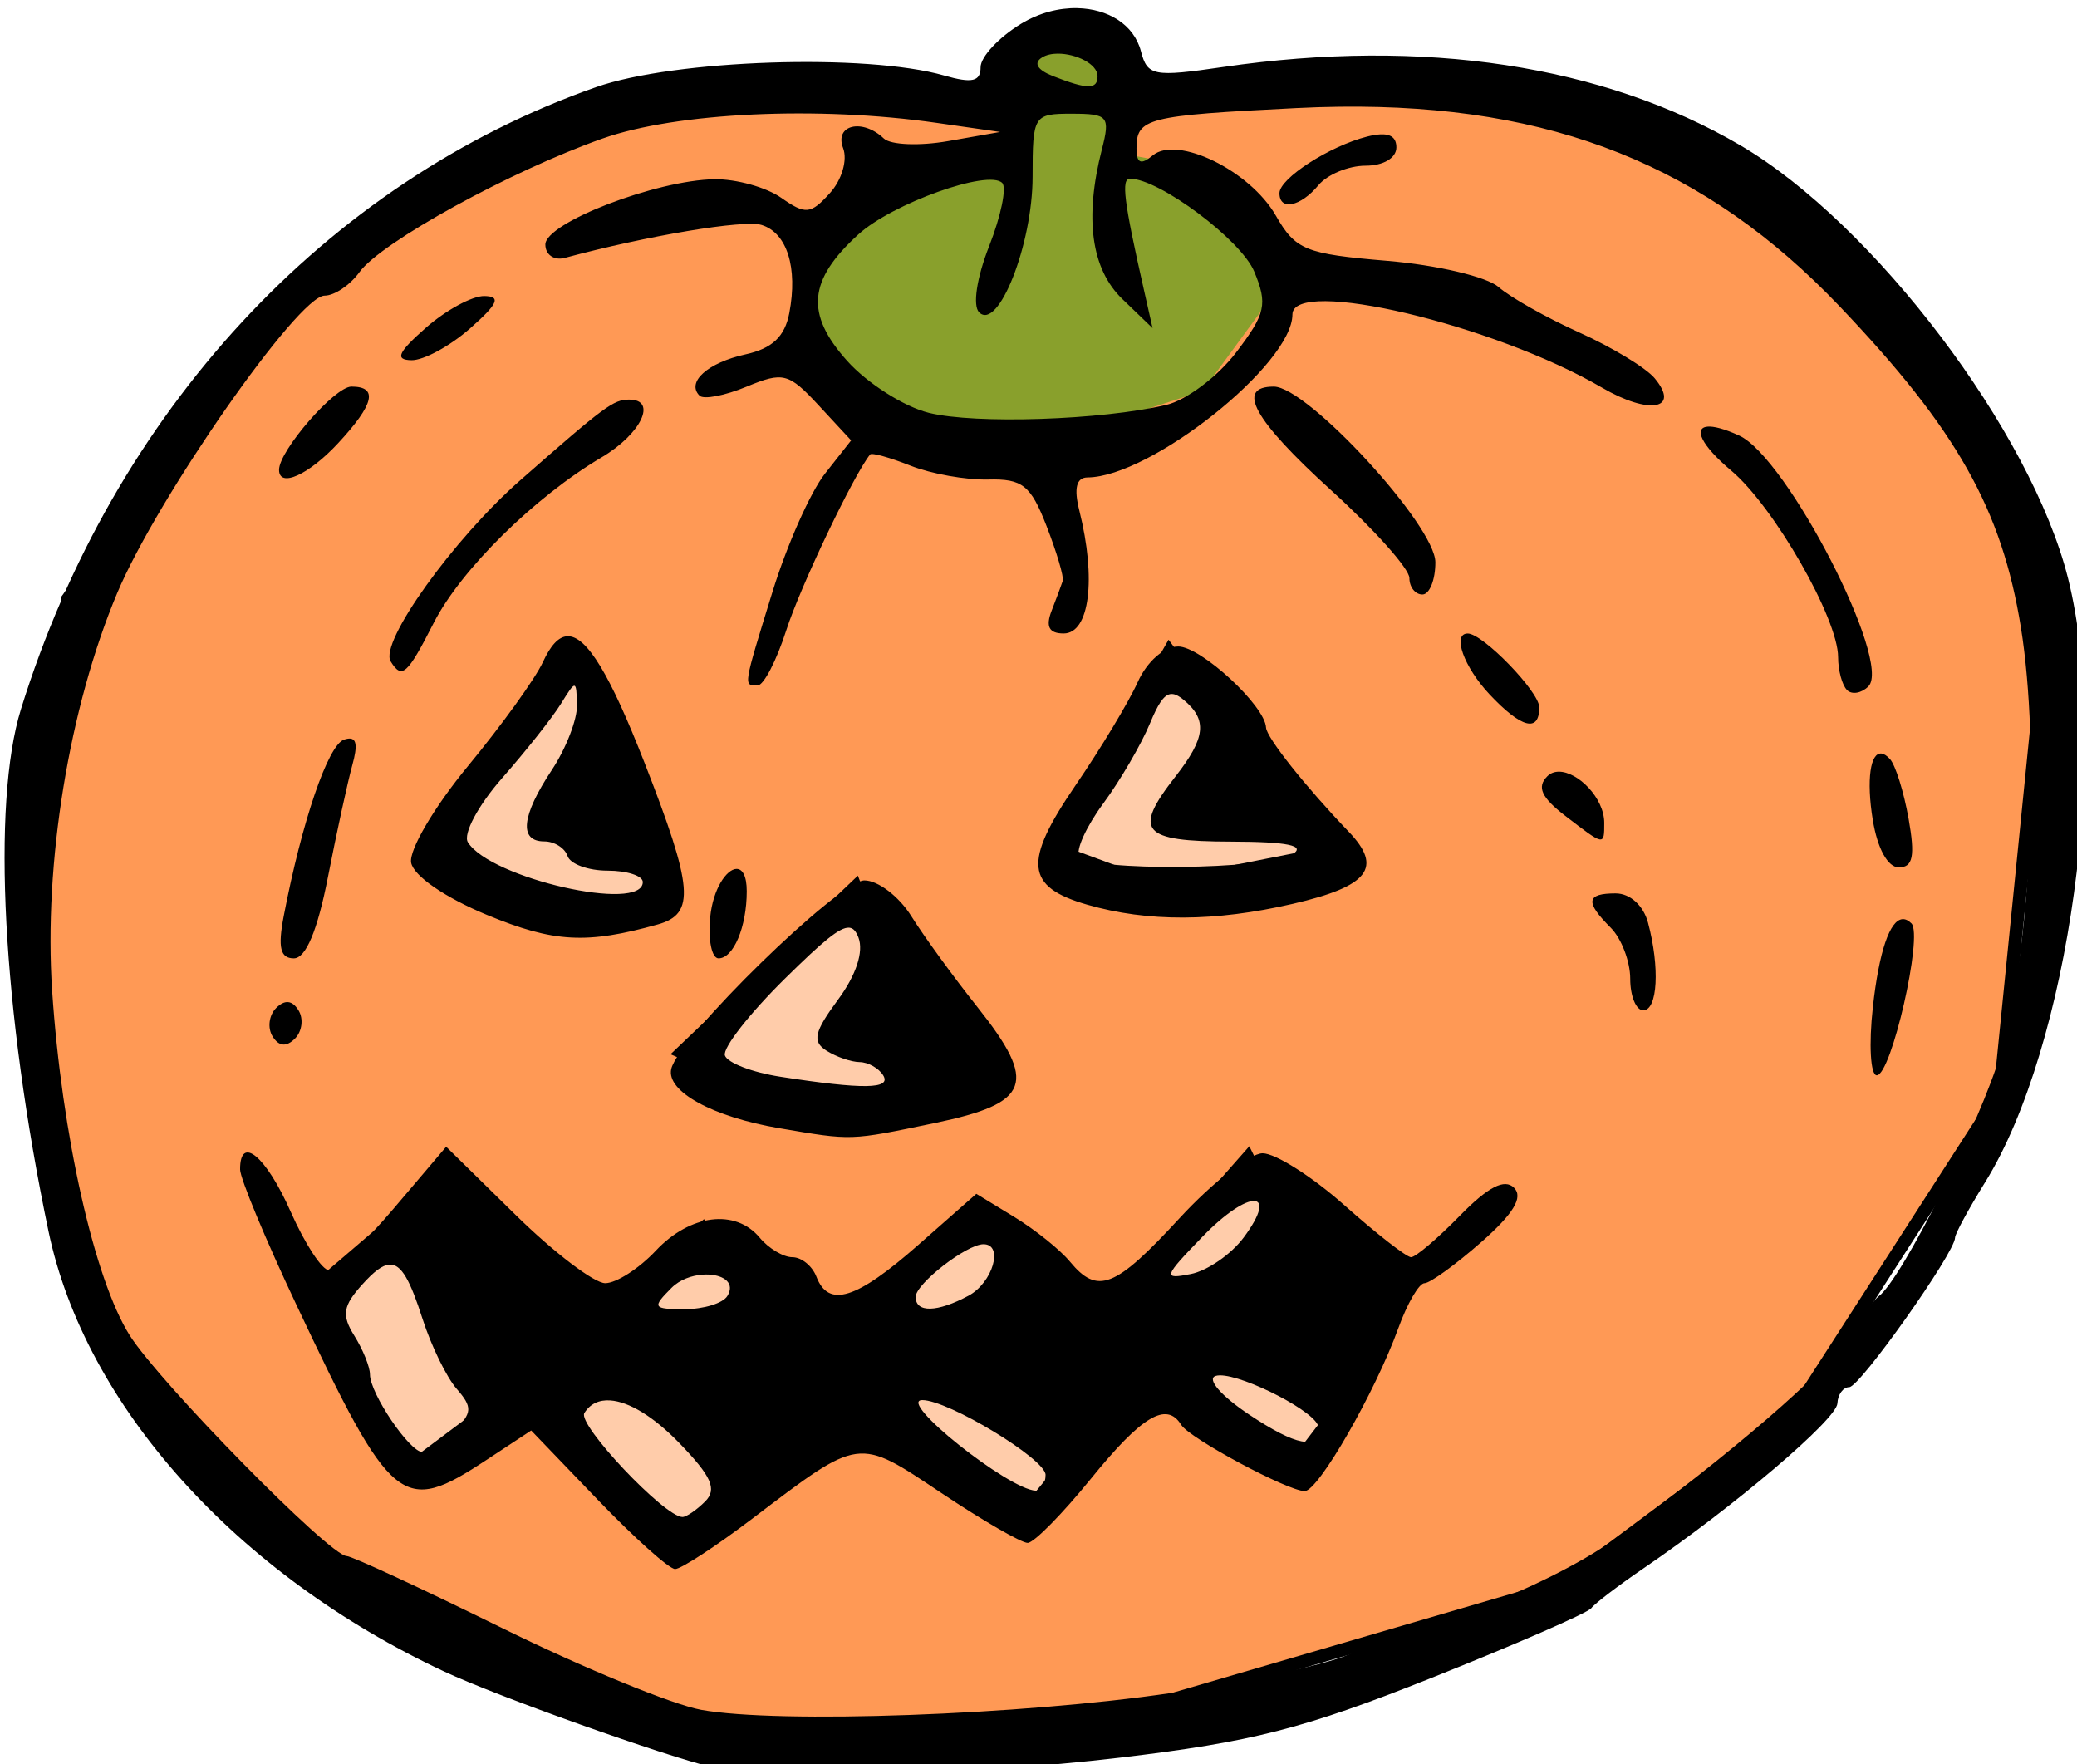 <?xml version="1.0" encoding="UTF-8" standalone="no"?>
<!-- Created with Inkscape (http://www.inkscape.org/) -->

<svg
   xmlns:dc="http://purl.org/dc/elements/1.1/"
   xmlns:cc="http://creativecommons.org/ns#"
   xmlns:rdf="http://www.w3.org/1999/02/22-rdf-syntax-ns#"
   xmlns:svg="http://www.w3.org/2000/svg"
   xmlns="http://www.w3.org/2000/svg"
   xmlns:sodipodi="http://sodipodi.sourceforge.net/DTD/sodipodi-0.dtd"
   xmlns:inkscape="http://www.inkscape.org/namespaces/inkscape"
   width="42.364mm"
   height="35.977mm"
   viewBox="0 0 42.364 35.977"
   version="1.1"
   id="svg133"
   inkscape:version="0.92.3 (2405546, 2018-03-11)"
   sodipodi:docname="jack-o-lantern-colour.svg">
  <title
     id="title157">Jack-o-lantern</title>
  <defs
     id="defs127" />
  <sodipodi:namedview
     id="base"
     pagecolor="#ffffff"
     bordercolor="#666666"
     borderopacity="1.0"
     inkscape:pageopacity="0.0"
     inkscape:pageshadow="2"
     inkscape:zoom="4.7999923"
     inkscape:cx="109.78951"
     inkscape:cy="54.829798"
     inkscape:document-units="mm"
     inkscape:current-layer="layer1"
     showgrid="false"
     inkscape:snap-global="false"
     fit-margin-top="0"
     fit-margin-left="0"
     fit-margin-right="0"
     fit-margin-bottom="0"
     inkscape:window-width="1920"
     inkscape:window-height="1017"
     inkscape:window-x="3832"
     inkscape:window-y="-8"
     inkscape:window-maximized="1" />
  <g
     inkscape:label="Layer 1"
     inkscape:groupmode="layer"
     id="layer1"
     transform="translate(-59.593,-105.579)">
    <path
       style="fill:#ff9955;stroke:#000000;stroke-width:0.265px;stroke-linecap:butt;stroke-linejoin:miter;stroke-opacity:1"
       d="m 80.208,107.491 c 0,0 -5.788,-0.386 -6.063,-0.276 -0.276,0.11 -4.024,1.213 -4.024,1.213 0,0 -4.244,2.921 -4.465,3.032 -0.22,0.11 -4.685,6.339 -4.685,6.339 l -0.882,8.323 1.268,5.898 4.355,5.237 8.819,3.803 8.434,-0.661 8.489,-2.48 4.74,-3.528 4.189,-6.504 0.937,-9.316 c 0,0 -2.37,-6.119 -2.591,-6.119 -0.22,0 -5.292,-4.244 -5.292,-4.244 l -4.465,-1.047 -3.142,0.11 z"
       id="path11"
       inkscape:connector-curvature="0" />
    <path
       style="fill:#89a02c;stroke:none;stroke-width:0.265px;stroke-linecap:butt;stroke-linejoin:miter;stroke-opacity:1"
       d="m 80.043,108.593 -0.055,-1.984 1.323,-0.827 0.992,0.992 -0.165,1.874 1.488,0.276 1.158,0.882 0.992,1.488 -1.654,2.26 -4.079,1.323 -3.859,-1.543 -0.331,-3.307 z"
       id="path9"
       inkscape:connector-curvature="0" />
    <path
       style="fill:#ffccaa;stroke:#000000;stroke-width:1px;stroke-linecap:butt;stroke-linejoin:miter;stroke-opacity:1"
       d="M 44.375 49.934 C 43.333 50.142 32.709 65.143 32.709 65.143 L 43.334 69.934 C 43.334 69.934 50.834 70.142 50.834 68.893 C 50.834 67.643 45.417 49.725 44.375 49.934 z M 90 50.143 C 90 50.143 82.083 64.102 81.041 65.352 L 88.959 68.268 L 101.666 65.768 L 90 50.143 z M 65.834 68.268 L 52.5 80.977 C 52.5 80.977 60.208 84.309 61.041 84.518 C 61.874 84.726 71.875 83.893 71.875 83.893 L 65.834 68.268 z M 96.041 89.102 L 88.334 97.852 L 83.75 100.352 L 75.625 93.059 L 62.709 103.059 L 54.166 94.518 L 46.666 101.393 L 34.166 90.768 L 23.959 99.518 L 31.25 113.268 L 40.416 106.393 L 51.041 118.059 L 55.209 116.393 L 62.084 106.184 L 78.541 117.018 L 88.125 105.352 L 99.791 112.643 L 104.584 106.393 L 96.041 89.102 z "
       transform="matrix(0.265,0,0,0.265,59.593,105.579)"
       id="path13" />
    <path
       style="fill:#000000;stroke-width:3.78"
       d="m 307.797,399.039 c -1.406,-0.029 -2.931,0.354 -4.328,1.203 -1.713,1.041 -3.113,2.543 -3.113,3.338 0,1.107 -0.655,1.257 -2.799,0.643 -5.998,-1.72 -20.762,-1.229 -26.793,0.891 -20.816,7.316 -37.173,25.006 -44.273,47.881 -2.265,7.297 -1.423,23.222 2.121,40.17 2.809,13.432 14.471,26.408 30.453,33.883 4.153,1.943 16.905,6.487 20.791,7.41 4.182,0.993 19.472,0.611 31.213,-0.779 10.193,-1.207 14.163,-2.222 24,-6.141 6.483,-2.582 12.012,-4.994 12.287,-5.359 0.275,-0.365 2.098,-1.755 4.051,-3.088 7.013,-4.788 14.84,-11.449 14.895,-12.676 0.031,-0.687 0.442,-1.25 0.914,-1.25 0.81,0 8.141,-10.359 8.141,-11.504 0,-0.294 1.043,-2.214 2.316,-4.266 6.471,-10.425 9.634,-33.449 6.383,-46.463 -2.819,-11.283 -14.953,-27.316 -25.232,-33.34 -10.539,-6.177 -24.39,-8.276 -39.777,-6.029 -5.391,0.787 -5.852,0.7 -6.352,-1.211 -0.542,-2.072 -2.554,-3.264 -4.896,-3.312 z m -1.492,3.5 c 1.386,-0.004 3.05,0.793 3.053,1.732 -10e-4,1.04 -0.768,1.038 -3.434,-0.006 -1.205,-0.472 -1.521,-1.01 -0.84,-1.432 0.329,-0.203 0.758,-0.294 1.221,-0.295 z m 21.693,4.086 c 16.365,-0.194 28.189,4.563 38.484,15.371 9.009,9.457 12.474,15.599 13.943,24.707 1.493,9.257 0.754,24.85 -1.555,32.771 -1.524,5.229 -7.628,17.4 -9.371,18.682 -0.38,0.279 -1.467,1.729 -2.416,3.221 -1.664,2.616 -8.82,8.796 -17.965,15.512 -2.414,1.773 -7.286,4.189 -10.826,5.369 -3.54,1.18 -7.928,2.772 -9.75,3.539 -1.822,0.767 -7.897,2.075 -13.5,2.904 -11.539,1.708 -30.207,2.379 -36.188,1.301 -2.2,-0.397 -9.08,-3.222 -15.291,-6.279 -6.211,-3.057 -11.612,-5.559 -12.002,-5.559 -1.292,0 -14.384,-13.318 -16.703,-16.992 -2.716,-4.303 -5.226,-15.46 -5.965,-26.508 -0.656,-9.805 1.309,-21.819 5.006,-30.609 3.094,-7.357 13.928,-22.891 15.967,-22.891 0.756,0 1.963,-0.814 2.682,-1.811 1.656,-2.297 11.662,-7.794 18.713,-10.281 5.687,-2.006 16.57,-2.516 25.705,-1.205 l 4.889,0.701 -4,0.703 c -2.2,0.387 -4.427,0.297 -4.949,-0.201 -1.644,-1.568 -3.821,-1.053 -3.133,0.74 0.353,0.92 -0.097,2.447 -1.02,3.467 -1.478,1.633 -1.869,1.67 -3.746,0.355 -1.153,-0.808 -3.46,-1.448 -5.125,-1.426 -4.483,0.062 -13.027,3.356 -13.027,5.023 0,0.789 0.675,1.252 1.5,1.029 6.347,-1.711 13.778,-2.953 15.143,-2.533 1.958,0.603 2.802,3.285 2.133,6.783 -0.346,1.811 -1.316,2.725 -3.369,3.176 -2.914,0.64 -4.582,2.137 -3.539,3.18 0.312,0.312 1.94,10e-4 3.617,-0.693 2.818,-1.167 3.239,-1.059 5.551,1.436 l 2.5,2.697 -2.02,2.568 c -1.111,1.412 -2.919,5.478 -4.018,9.035 -2.295,7.431 -2.268,7.256 -1.158,7.256 0.462,0 1.455,-1.913 2.205,-4.25 1.072,-3.338 5.182,-11.954 6.453,-13.527 0.124,-0.153 1.525,0.237 3.113,0.865 1.589,0.628 4.274,1.107 5.967,1.064 2.646,-0.067 3.277,0.435 4.5,3.584 0.782,2.014 1.343,3.912 1.246,4.215 -0.097,0.303 -0.483,1.336 -0.857,2.299 -0.476,1.223 -0.197,1.75 0.926,1.75 1.996,0 2.53,-4.19 1.205,-9.467 -0.43,-1.711 -0.225,-2.533 0.633,-2.541 4.868,-0.035 15.77,-8.704 15.77,-12.539 0,-2.895 15.51,0.768 23.826,5.627 3.628,2.12 6.057,1.689 4.059,-0.719 -0.667,-0.803 -3.276,-2.387 -5.799,-3.521 -2.523,-1.134 -5.319,-2.71 -6.217,-3.5 -0.898,-0.79 -4.749,-1.696 -8.557,-2.016 -6.322,-0.53 -7.069,-0.834 -8.594,-3.49 -1.984,-3.456 -7.582,-6.191 -9.469,-4.625 -0.909,0.755 -1.25,0.61 -1.25,-0.527 0,-2.347 0.764,-2.538 12.309,-3.115 1.132,-0.057 2.243,-0.093 3.334,-0.105 z m -20.621,0.539 c 2.798,0 2.966,0.202 2.312,2.75 -1.359,5.299 -0.819,9.209 1.586,11.521 l 2.316,2.229 -0.678,-3 c -1.537,-6.796 -1.748,-8.5 -1.057,-8.5 2.248,0 8.552,4.714 9.561,7.148 1.043,2.517 0.881,3.238 -1.396,6.225 -1.417,1.857 -3.832,3.673 -5.369,4.035 -4.971,1.172 -14.704,1.498 -18.281,0.611 -1.917,-0.475 -4.749,-2.278 -6.295,-4.008 -3.227,-3.611 -2.995,-6.205 0.875,-9.727 2.618,-2.382 10.003,-5.022 11.068,-3.957 0.357,0.357 -0.096,2.547 -1.006,4.863 -0.957,2.437 -1.282,4.583 -0.771,5.094 1.471,1.471 4.115,-5.235 4.115,-10.439 0,-4.725 0.076,-4.846 3.02,-4.846 z m 23.73,1.59 c -0.283,0.015 -0.616,0.07 -1,0.168 -2.903,0.736 -6.75,3.22 -6.75,4.357 0,1.376 1.624,1.043 3,-0.615 0.685,-0.825 2.315,-1.5 3.623,-1.5 1.376,0 2.377,-0.592 2.377,-1.406 0,-0.721 -0.401,-1.049 -1.25,-1.004 z m -68.945,12.441 c -0.932,-0.017 -2.957,1.08 -4.5,2.438 -2.159,1.9 -2.415,2.477 -1.111,2.5 0.932,0.017 2.957,-1.08 4.5,-2.438 2.159,-1.9 2.415,-2.477 1.111,-2.5 z m -10.236,6.969 c -1.286,0 -5.568,4.925 -5.568,6.404 0,1.421 2.285,0.39 4.547,-2.051 2.784,-3.004 3.102,-4.354 1.021,-4.354 z m 70.996,0 c -2.969,0 -1.546,2.565 4.436,8 3.3,2.998 6,6.026 6,6.727 0,0.701 0.45,1.273 1,1.273 0.55,0 1,-1.116 1,-2.479 0,-2.821 -9.841,-13.521 -12.436,-13.521 z m -49.607,1 c -1.222,0 -1.858,0.471 -8.369,6.188 -5.182,4.55 -10.889,12.517 -9.998,13.959 0.866,1.401 1.277,1.033 3.316,-2.965 2.089,-4.094 7.774,-9.697 12.922,-12.738 3.042,-1.797 4.309,-4.443 2.129,-4.443 z m 82.982,2.082 c -1.06,0.098 -0.495,1.424 1.83,3.381 3.288,2.767 8.229,11.387 8.229,14.355 0,1.018 0.308,2.158 0.684,2.533 v 0.002 c 0.376,0.376 1.116,0.249 1.645,-0.279 1.859,-1.859 -6.266,-17.631 -9.947,-19.309 -1.141,-0.52 -1.958,-0.728 -2.439,-0.684 z m -18.449,15.92 c -1.222,0 -0.297,2.58 1.682,4.686 2.442,2.599 3.826,2.96 3.826,0.996 0,-1.203 -4.342,-5.682 -5.508,-5.682 z m -69.301,0.211 c -0.681,0.031 -1.294,0.712 -1.887,2 -0.579,1.259 -3.172,4.856 -5.762,7.992 -2.602,3.151 -4.558,6.477 -4.373,7.438 0.196,1.019 2.606,2.678 5.832,4.014 5.137,2.127 7.667,2.269 13.156,0.734 2.901,-0.811 2.734,-2.823 -1.031,-12.457 -2.62,-6.705 -4.438,-9.788 -5.936,-9.721 z m 47.018,0.789 c -1.093,0 -2.406,1.157 -3.121,2.75 -0.679,1.512 -2.834,5.088 -4.789,7.945 -4.036,5.899 -3.849,7.803 0.904,9.174 4.659,1.343 9.818,1.323 15.828,-0.065 5.848,-1.35 6.956,-2.782 4.297,-5.555 -3.308,-3.45 -6.329,-7.253 -6.359,-8.008 -0.072,-1.683 -5.009,-6.242 -6.76,-6.242 z m -46.479,3.023 c 0.159,0.01 0.18,0.498 0.205,1.477 0.029,1.1 -0.843,3.35 -1.936,5 -2.342,3.536 -2.551,5.5 -0.584,5.5 0.779,0 1.587,0.506 1.793,1.125 0.206,0.619 1.592,1.125 3.082,1.125 1.49,0 2.709,0.394 2.709,0.875 0,2.387 -11.746,-0.285 -13.463,-3.062 -0.388,-0.627 0.791,-2.836 2.631,-4.93 1.833,-2.085 3.868,-4.655 4.523,-5.711 0.583,-0.939 0.88,-1.409 1.039,-1.398 z m 46.09,0.641 c 0.241,0.037 0.502,0.189 0.809,0.443 1.846,1.532 1.698,2.918 -0.629,5.893 -3.294,4.211 -2.626,5 4.25,5.016 4.404,0.011 5.807,0.301 4.75,0.984 -1.85,1.196 -15.684,1.323 -16.408,0.15 -0.289,-0.468 0.542,-2.299 1.848,-4.068 1.305,-1.77 2.924,-4.545 3.596,-6.166 0.606,-1.462 1.043,-2.155 1.551,-2.25 0.076,-0.014 0.154,-0.014 0.234,-0.002 z m -63.504,3.428 c -0.094,0.012 -0.199,0.037 -0.316,0.076 -1.229,0.41 -3.245,6.311 -4.639,13.582 -0.463,2.418 -0.264,3.25 0.779,3.25 0.924,0 1.819,-2.134 2.623,-6.25 0.671,-3.437 1.518,-7.322 1.881,-8.633 0.416,-1.503 0.329,-2.107 -0.328,-2.025 z m 118.016,1.146 c -0.84,-0.092 -1.169,1.992 -0.664,5.105 0.358,2.205 1.155,3.656 2.008,3.656 1.087,0 1.26,-0.87 0.748,-3.75 -0.367,-2.062 -1.01,-4.126 -1.432,-4.586 -0.245,-0.267 -0.466,-0.405 -0.66,-0.426 z m -24.83,1.395 c -0.337,0.002 -0.643,0.112 -0.887,0.357 -0.82,0.823 -0.455,1.628 1.385,3.043 3.023,2.326 3,2.321 3,0.539 0,-1.925 -2.036,-3.949 -3.498,-3.939 z m -63.301,7.484 c -0.753,0.026 -1.798,1.528 -2.014,3.711 -0.172,1.745 0.117,3.172 0.643,3.172 1.152,0 2.17,-2.421 2.17,-5.164 0,-1.218 -0.347,-1.734 -0.799,-1.719 z m 9.859,0.883 c -1.942,0 -14.313,12.071 -14.871,14.51 -0.395,1.728 3.179,3.689 8.311,4.561 5.657,0.961 5.387,0.971 11.994,-0.402 7.351,-1.528 7.915,-3.063 3.268,-8.91 -1.861,-2.341 -4.154,-5.495 -5.096,-7.008 -0.942,-1.512 -2.564,-2.75 -3.605,-2.75 z m 57.822,1 c -2.275,0 -2.37,0.656 -0.383,2.643 0.825,0.825 1.5,2.594 1.5,3.93 0,1.336 0.45,2.428 1,2.428 1.113,0 1.293,-3.303 0.369,-6.75 -0.355,-1.323 -1.379,-2.25 -2.486,-2.25 z m 22.068,1.984 c -0.972,0.076 -1.801,2.485 -2.275,6.766 -0.32,2.887 -0.184,5.25 0.301,5.25 1.118,0 3.578,-10.78 2.668,-11.689 -0.237,-0.237 -0.469,-0.344 -0.693,-0.326 z m -81.066,0.656 c 0.33,0.026 0.536,0.295 0.713,0.756 0.418,1.089 -0.177,2.898 -1.58,4.795 -1.825,2.469 -1.993,3.21 -0.885,3.912 0.752,0.476 1.904,0.873 2.559,0.881 0.655,0.008 1.469,0.466 1.809,1.016 0.661,1.069 -1.53,1.101 -7.922,0.109 -2.157,-0.334 -4.074,-1.071 -4.26,-1.637 -0.186,-0.566 1.902,-3.234 4.637,-5.928 2.886,-2.843 4.204,-3.961 4.93,-3.904 z m -43.178,5.729 c -0.288,-0.029 -0.598,0.124 -0.932,0.457 -0.55,0.55 -0.675,1.528 -0.275,2.174 0.484,0.783 1.06,0.842 1.727,0.176 0.55,-0.55 0.673,-1.53 0.273,-2.176 -0.242,-0.391 -0.505,-0.602 -0.793,-0.631 z m 12.158,11.129 -4.035,4.75 c -2.22,2.612 -4.467,4.75 -4.99,4.75 -0.524,0 -1.849,-2.025 -2.943,-4.5 -1.89,-4.274 -3.904,-5.953 -3.893,-3.25 0.002,0.688 1.956,5.381 4.34,10.43 7.351,15.568 8.126,16.202 14.611,11.932 l 3.455,-2.275 5.123,5.332 c 2.818,2.933 5.497,5.332 5.953,5.332 0.456,0 3.121,-1.738 5.922,-3.863 8.365,-6.347 8.103,-6.31 14.578,-1.986 3.172,2.118 6.16,3.844 6.641,3.836 0.481,-0.008 2.673,-2.234 4.873,-4.949 3.903,-4.817 5.812,-5.958 6.936,-4.141 0.645,1.044 8.209,5.104 9.51,5.104 1.048,0 5.423,-7.609 7.201,-12.527 0.69,-1.909 1.599,-3.473 2.02,-3.473 0.42,0 2.379,-1.417 4.352,-3.148 2.496,-2.192 3.267,-3.467 2.539,-4.195 -0.728,-0.728 -1.995,-0.074 -4.17,2.15 -1.718,1.757 -3.409,3.194 -3.756,3.193 -0.347,-7.5e-4 -2.656,-1.802 -5.131,-4 -2.475,-2.198 -5.307,-3.997 -6.293,-3.998 -0.986,-8e-4 -3.865,2.248 -6.398,4.998 -4.96,5.385 -6.306,5.917 -8.436,3.338 -0.755,-0.914 -2.684,-2.462 -4.287,-3.439 l -2.916,-1.777 -4.475,3.939 c -4.767,4.196 -6.905,4.862 -7.834,2.439 -0.317,-0.825 -1.147,-1.5 -1.846,-1.5 -0.699,0 -1.831,-0.675 -2.516,-1.5 -1.866,-2.248 -5.359,-1.811 -8,1 -1.292,1.375 -3.043,2.5 -3.893,2.5 -0.849,0 -3.951,-2.362 -6.893,-5.25 z m 62.18,4.172 c 0.689,0.014 0.586,0.953 -0.793,2.809 -0.963,1.297 -2.799,2.564 -4.078,2.816 -2.166,0.427 -2.104,0.229 0.908,-2.879 1.791,-1.848 3.274,-2.76 3.963,-2.746 z m -20.822,3.33 c 1.579,0 0.715,2.963 -1.156,3.965 -2.41,1.29 -4.066,1.327 -4.066,0.092 0,-1.008 3.925,-4.057 5.223,-4.057 z m -45.727,1.57 c 0.932,-0.061 1.607,1.235 2.557,4.193 0.66,2.055 1.84,4.47 2.621,5.367 1.234,1.416 1.208,1.845 -0.197,3.25 -0.89,0.89 -1.986,1.617 -2.434,1.617 -0.988,0 -4.043,-4.515 -4.043,-5.977 0,-0.577 -0.542,-1.919 -1.205,-2.98 -0.992,-1.588 -0.88,-2.291 0.633,-3.963 0.857,-0.947 1.509,-1.471 2.068,-1.508 z m 24.623,0.768 c 1.157,0.069 1.99,0.675 1.385,1.654 -0.342,0.554 -1.817,1.006 -3.277,1.006 -2.459,0 -2.533,-0.121 -1.018,-1.637 0.639,-0.639 1.557,-0.96 2.398,-1.02 0.175,-0.012 0.346,-0.014 0.512,-0.004 z m 39.287,7.754 c 1.888,-0.03 7.594,2.892 7.594,4.006 0,1.75 -1.698,1.435 -5.334,-0.988 -2.146,-1.43 -3.283,-2.738 -2.584,-2.971 0.089,-0.03 0.198,-0.045 0.324,-0.047 z m -22.896,1.904 c 1.995,-0.006 9.49,4.538 9.49,5.752 0,0.688 -0.338,1.236 -0.75,1.221 -2.109,-0.086 -10.735,-6.965 -8.74,-6.973 z m -24.018,0.025 c 1.43,0.095 3.326,1.226 5.312,3.275 2.489,2.568 2.931,3.565 1.996,4.5 -0.661,0.661 -1.448,1.2 -1.75,1.197 -1.393,-0.012 -8.096,-7.113 -7.549,-7.998 0.442,-0.715 1.132,-1.031 1.99,-0.975 z"
       transform="scale(0.265)"
       id="path146"
       inkscape:connector-curvature="0"
       sodipodi:nodetypes="cssccsccccccccssccscccsccccssscccsccsccscccsccccccccccsccccccccccscccccccsscscccccccssssccccsccccccsccssccscssccscccsscsssssssscsccsccscccccsccsccccccscscccsccscccccsscccccccscscccccccscccccsccccccscccsscccscccsscssccccsccccccccccccsccccccccccscccssccccssscsccccccccccsccsccscccsscssssccscccsccsccccscccccccccccccccccccc" />
  </g>
</svg>
